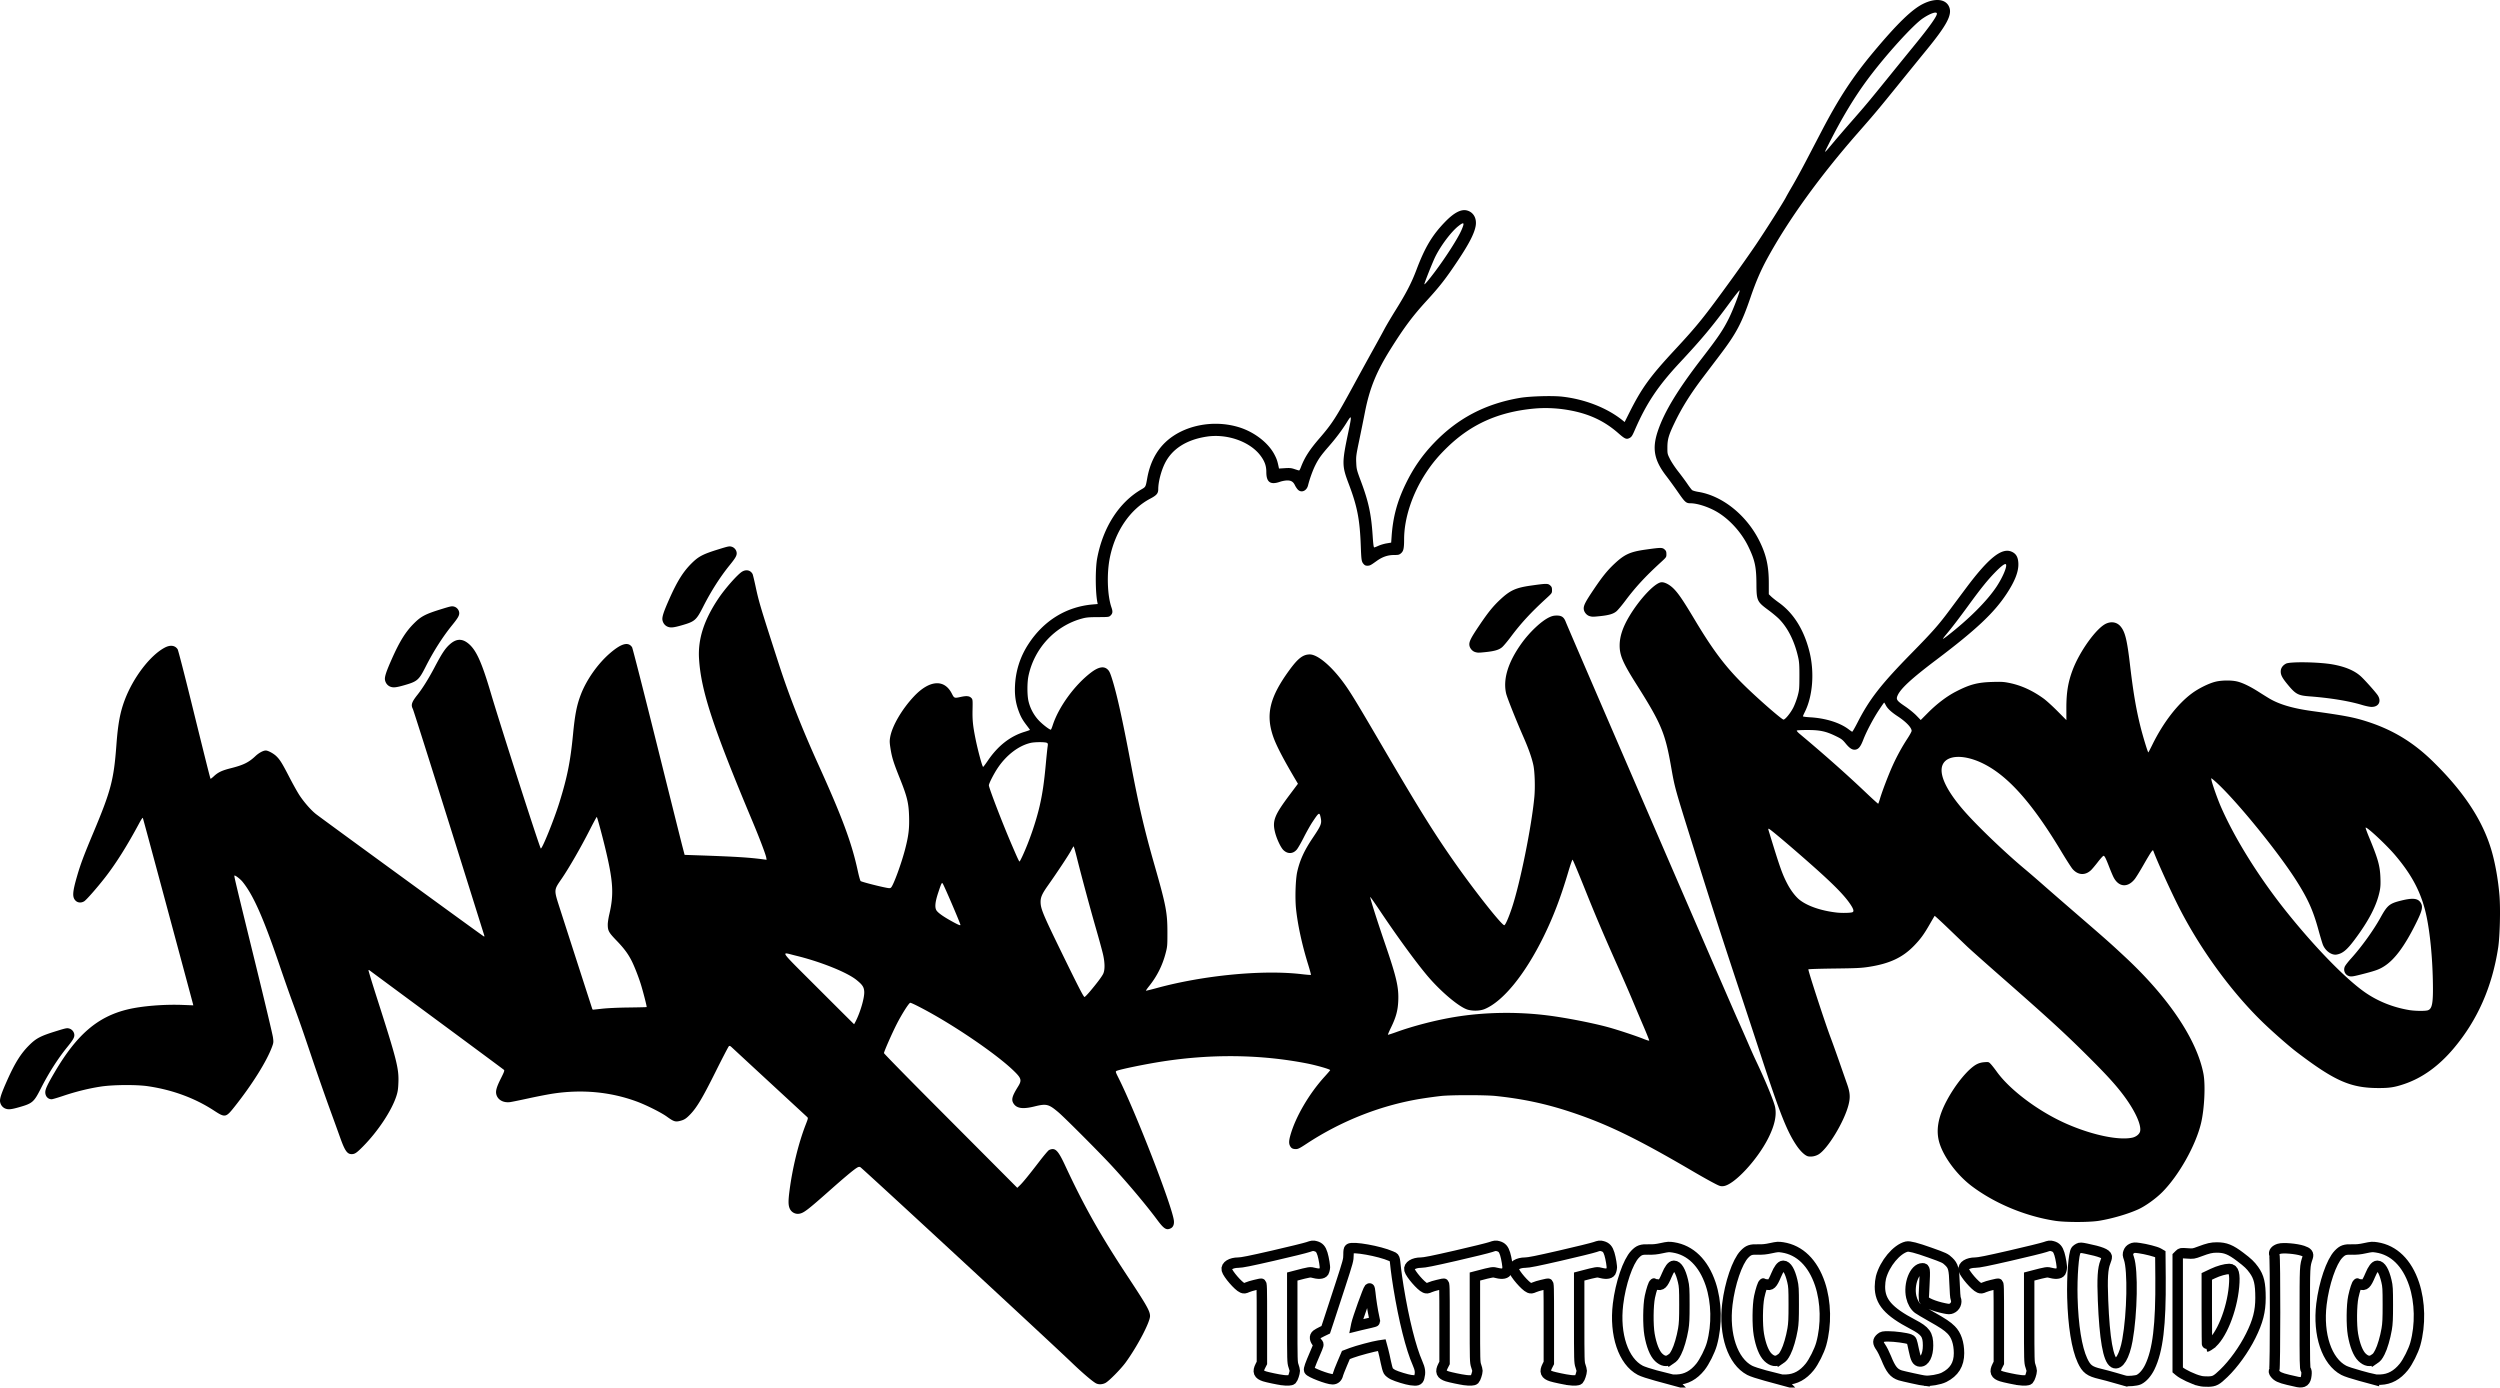 <svg xmlns="http://www.w3.org/2000/svg" xml:space="preserve" id="svg5" width="1200" height="666" version="1.1"><path id="inkalypso" d="M526.092 664.005c-1.635-.85-6.547-5.036-11.512-9.81-10.314-9.915-100.949-93.718-101.645-93.983-.582-.222-.98-.116-1.934.513-1.691 1.117-5.997 4.725-12.184 10.208-11.172 9.903-12.972 11.286-15.156 11.655a4.242 4.242 0 0 1-4.518-2.327c-.792-1.634-.836-3.617-.192-8.63 1.415-11.012 4.334-22.93 7.797-31.833 1.186-3.05 1.204-3.15.653-3.663-.312-.291-8.28-7.654-17.707-16.362a10411.435 10411.435 0 0 1-18.265-16.895c-.928-.876-1.203-.996-1.575-.687-.249.206-3.112 5.71-6.364 12.233-6.253 12.543-9 17.17-12.115 20.411-2.097 2.18-2.994 2.74-5.244 3.269-2.009.472-2.886.163-6.038-2.124-2.713-1.968-9.964-5.6-14.52-7.272-12.58-4.618-26.072-5.89-40.116-3.78-2.32.347-7.563 1.362-11.65 2.253-4.089.891-8.095 1.711-8.904 1.822-3.185.437-5.853-.976-6.611-3.5-.52-1.729.003-3.625 2.189-7.966 1.478-2.934 1.748-3.69 1.43-3.992-.215-.205-14.725-10.961-32.245-23.903-17.52-12.941-32.028-23.667-32.24-23.836-.213-.168-.463-.23-.556-.137-.093.093 1.745 6.14 4.086 13.439 9.498 29.62 10.534 33.705 10.277 40.515-.12 3.188-.307 4.424-.981 6.508-2.26 6.986-8.854 16.938-16.012 24.17-3.078 3.108-3.93 3.681-5.473 3.681-2.116 0-3.256-1.652-5.517-7.997-.716-2.012-3.038-8.426-5.16-14.253-2.121-5.828-5.945-16.794-8.497-24.37-4.724-14.02-5.623-16.59-9.64-27.548-1.251-3.413-3.875-10.905-5.831-16.65-7.72-22.666-12.561-33.584-17.7-39.908-1.115-1.371-3.6-3.261-3.899-2.964-.212.212.42 2.856 10.273 43.024 4.33 17.649 8.025 33.2 8.212 34.557.315 2.29.29 2.608-.354 4.39-2.538 7.03-9.618 18.355-18.245 29.185-4.005 5.028-4.388 5.092-9.715 1.615-9.164-5.98-19.898-9.937-31.668-11.672-5.507-.812-16.717-.733-22.601.16-5.73.87-12.017 2.421-18.05 4.455-2.67.9-5.17 1.636-5.557 1.637-1.779.005-3.074-1.394-3.083-3.328-.006-1.535 1.031-3.744 4.62-9.838 10.533-17.887 20.46-26.421 34.811-29.928 6.737-1.647 17.463-2.53 26.505-2.181l5.118.196-.208-.845c-.114-.465-2.666-9.972-5.67-21.128l-11.819-43.895c-3.496-12.987-6.43-23.816-6.52-24.064-.1-.279-.751.648-1.701 2.422-5.82 10.868-11.228 19.466-16.467 26.183-3.9 5-8.947 10.75-9.997 11.389-1.422.865-3.075.747-4.118-.294-1.686-1.682-1.538-4.077.74-11.918 1.66-5.709 3.186-9.774 7.807-20.794 8.418-20.074 9.78-25.257 11.026-41.955.762-10.23 1.765-15.674 3.973-21.572 4.05-10.815 12.22-21.527 19.252-25.238 2.646-1.397 4.926-1.098 6.178.81.264.4 3.21 11.8 6.549 25.332 7.274 29.482 9.073 36.64 9.252 36.82.075.074.802-.487 1.617-1.247 2.022-1.888 3.876-2.757 8.199-3.846 5.953-1.5 8.51-2.762 11.702-5.774 1.633-1.541 3.753-2.694 4.976-2.705 1.048-.01 3.664 1.382 5.002 2.662 1.8 1.721 2.813 3.343 6.274 10.045 1.762 3.414 3.97 7.364 4.907 8.78 2.248 3.397 5.51 7.121 7.882 8.999 2.734 2.164 80.102 58.55 80.601 58.743.315.121.358-.014.18-.567-.13-.4-7.777-24.787-16.995-54.193s-16.978-53.886-17.244-54.4c-1.019-1.966-.583-3.298 2.246-6.867 2.444-3.084 5.28-7.64 8.196-13.169 3.47-6.58 5.006-8.913 7.154-10.873 3.043-2.775 5.772-3.017 8.717-.774 3.953 3.012 6.602 8.745 11.13 24.083 4.586 15.53 23.325 73.832 23.959 74.54.538.6 6.344-13.712 8.916-21.98 3.792-12.185 5.3-19.717 6.56-32.756.925-9.568 1.8-14.03 3.758-19.14 2.71-7.08 8.122-14.768 13.92-19.78 5.527-4.778 8.854-5.685 10.677-2.91.25.382 5.58 21.257 11.842 46.389 6.263 25.131 11.833 47.397 12.379 49.478l.992 3.784 6.206.212c18.171.622 24.612 1.019 31.634 1.948l1.515.2-.173-1.058c-.238-1.464-3.245-9.384-6.587-17.346-18.958-45.174-24.741-62.771-25.675-78.116-.574-9.429 2.368-18.56 9.323-28.94 3.213-4.795 9.254-11.621 11.39-12.87 1.966-1.15 4-.673 4.987 1.168.154.288.827 3.077 1.495 6.197 1.555 7.267 2.416 10.133 11.268 37.485 4.776 14.76 10.976 30.506 18.835 47.84 11.443 25.24 15.994 37.512 18.899 50.958.555 2.573 1.18 4.783 1.388 4.911.577.356 6.664 1.982 10.57 2.824 3.156.68 3.532.706 4.002.28 1.132-1.02 4.988-11.516 6.767-18.418 1.67-6.473 2.074-9.824 1.9-15.734-.19-6.462-.927-9.5-4.403-18.17-3.055-7.622-3.818-10.049-4.499-14.313-.462-2.897-.49-3.734-.184-5.513.92-5.35 5.573-13.36 11.343-19.525 7.475-7.988 14.655-8.543 18.276-1.412 1.125 2.217 1.201 2.245 4.233 1.584 2.927-.638 4.228-.485 5.225.615.524.58.567 1.062.475 5.372-.108 5.08.148 7.713 1.33 13.665 1.142 5.758 3.338 13.926 3.743 13.926.125 0 1.14-1.346 2.255-2.991 4.8-7.083 10.665-11.695 17.574-13.821 1.46-.45 2.654-.875 2.654-.944 0-.07-.678-1.01-1.508-2.09-2.07-2.696-2.908-4.192-3.964-7.079-1.389-3.797-1.907-7.367-1.718-11.824.314-7.357 2.466-14.093 6.458-20.216 7.34-11.26 18.157-17.92 30.872-19.011l2.381-.204-.163-.815c-.98-4.884-1.027-16.199-.089-21.163 2.804-14.848 10.507-26.836 21.238-33.057 2.058-1.193 2.028-1.135 2.793-5.419 1.263-7.084 4.192-12.876 8.677-17.161 8.532-8.151 23.038-11.092 35.49-7.194 7.276 2.277 13.948 7.442 16.881 13.067 1.097 2.105 1.415 3.033 2.014 5.892l.173.824 2.803-.178c2.369-.15 3.094-.079 4.689.462 1.037.353 2.009.64 2.158.64.15 0 .515-.646.813-1.437 1.781-4.735 4.12-8.397 8.882-13.915 6.221-7.206 7.935-9.871 16.61-25.818 3.125-5.744 7.35-13.44 9.39-17.104 2.04-3.663 4.411-7.994 5.271-9.625.86-1.63 3.362-5.854 5.561-9.384 4.896-7.861 7.466-12.85 9.78-18.983 4.065-10.773 7.536-16.608 13.651-22.946 4.444-4.606 7.935-6.4 10.794-5.545 3.057.914 4.64 3.897 3.977 7.492-.669 3.618-3.147 8.427-8.463 16.42-5.784 8.698-8.673 12.419-15.045 19.373-6.681 7.293-10.744 12.73-17.22 23.047-6.922 11.025-10.152 18.96-12.411 30.485-.679 3.463-1.926 9.615-2.773 13.671-1.432 6.869-1.528 7.596-1.392 10.595.14 3.096.231 3.45 2.348 9.124 3.587 9.612 4.848 15.524 5.536 25.959.25 3.804.474 5.524.718 5.524.195 0 1.133-.355 2.083-.79.95-.434 2.708-.953 3.905-1.154l2.176-.365.212-3.008c.652-9.28 2.65-16.713 6.774-25.215 3.681-7.587 7.944-13.728 13.658-19.68 11.32-11.787 24.517-18.708 41.113-21.559 4.732-.813 15.625-1.133 20.35-.598 10.949 1.24 21.621 5.435 28.987 11.395l.97.786 2.273-4.528c5.917-11.79 9.88-17.266 21.725-30.027 11.064-11.92 14.081-15.675 27.616-34.37 3.736-5.16 8.862-12.449 11.39-16.195 4.775-7.077 13.2-20.378 14.391-22.72.377-.74 1.844-3.322 3.26-5.736 1.416-2.414 4.264-7.625 6.33-11.58l7.514-14.391c8.42-16.126 15.052-26.234 25.068-38.207 11.354-13.572 18.352-20.35 23.747-23 5.98-2.938 11.012-2.268 12.518 1.667 1.417 3.702-1.244 8.664-11.118 20.728-2.385 2.913-8.36 10.27-13.28 16.347-9.82 12.133-11.256 13.846-19.396 23.13-18.512 21.116-33.537 41.952-43.678 60.573-3.032 5.567-5.43 11.14-7.885 18.325-4.31 12.612-6.871 17.444-14.759 27.841-2.337 3.08-5.952 7.848-8.034 10.595-6.132 8.091-10.269 14.714-13.804 22.1-2.735 5.711-3.337 7.781-3.354 11.525-.015 3.17-.003 3.223 1.268 5.751.706 1.404 2.464 4.05 3.906 5.882 1.443 1.831 3.408 4.488 4.367 5.903.958 1.415 2 2.787 2.313 3.05.313.261 1.629.645 2.924.852 11.794 1.887 23.557 11.448 29.65 24.1 3.12 6.478 4.248 11.727 4.248 19.766v5.28l1.14 1.1c.627.605 2.27 1.906 3.651 2.891 7.032 5.02 11.995 12.906 14.648 23.273 2.566 10.032 1.706 21.567-2.19 29.342-.477.952-.867 1.851-.867 1.997 0 .146 1.553.354 3.45.462 7.407.422 14.287 2.571 18.497 5.778.782.596 1.543 1.117 1.69 1.157.148.041 1.276-1.9 2.508-4.315 5.781-11.334 11.295-18.413 26.09-33.494 10.012-10.205 12.869-13.442 18.248-20.677 2.173-2.923 5.682-7.63 7.799-10.46 10.87-14.538 17.173-19.562 21.913-17.47 2.13.941 3.074 2.575 3.21 5.558.177 3.89-1.612 8.54-5.634 14.636-6.098 9.243-14.65 17.275-33.76 31.708-11.886 8.977-17.09 13.768-18.563 17.09-.85 1.917-.427 2.537 3.548 5.212 1.834 1.234 4.283 3.22 5.442 4.414l2.106 2.17 3.506-3.52c4.245-4.264 8.974-7.85 13.317-10.096 6.69-3.46 10.389-4.445 17.492-4.654 4.493-.132 5.568-.068 8.343.503 5.647 1.162 11.051 3.639 16.382 7.508 1.251.908 4.211 3.6 6.577 5.98l4.302 4.329-.015-5.499c-.02-7.65.787-12.645 2.993-18.516 3.41-9.074 11.516-20.291 16.14-22.332 2.608-1.151 5.18-.643 6.874 1.358 2.187 2.583 3.13 6.41 4.536 18.401 1.526 13.018 2.88 21.041 4.997 29.595 1.142 4.614 3.54 12.484 3.802 12.484.065 0 .94-1.669 1.943-3.708 5.27-10.714 12.16-19.626 19.123-24.732 3.163-2.32 7.89-4.651 11.066-5.46 2.923-.744 7.64-.81 10.464-.145 2.646.623 6.191 2.328 10.351 4.98 1.915 1.221 4.258 2.676 5.207 3.234 4.824 2.836 11.26 4.722 20.42 5.984 15.712 2.165 20.14 3.012 26.545 5.08 12.2 3.936 22.012 9.88 31.334 18.98 14.936 14.58 24.05 28.4 28.285 42.894 1.784 6.106 3.182 14.01 3.81 21.534.535 6.423.209 19.639-.618 25.053-2.874 18.808-9.887 34.726-21.274 48.284-7.156 8.52-15.073 14.244-23.79 17.198-4.651 1.576-7.07 1.953-12.438 1.938-13.409-.038-20.906-3.348-39.325-17.367-3.644-2.773-11.41-9.59-16.132-14.16-14.753-14.278-29.325-34.132-39.647-54.018-3.87-7.454-11.01-23.094-12.873-28.192-.208-.57-.265-.55-.952.302-.403.5-2.108 3.326-3.79 6.281-1.682 2.955-3.584 6.037-4.227 6.848-3.395 4.286-7.75 3.889-10.197-.93-.406-.8-1.34-3.007-2.075-4.905-1.655-4.273-2.193-5.326-2.723-5.326-.228 0-1.44 1.328-2.692 2.952-1.253 1.623-2.735 3.387-3.294 3.92-2.795 2.664-6.285 2.448-8.869-.55-.63-.73-3.066-4.528-5.415-8.441-14.12-23.523-25.86-36.625-38.002-42.414-8.635-4.116-16.49-3.913-18.78.486-2.249 4.323 1.228 12.16 9.802 22.093 6.198 7.181 19.749 20.193 29.526 28.354 2.047 1.708 5.974 5.093 8.727 7.522 2.754 2.43 10.194 8.898 16.534 14.376 13.976 12.075 15.721 13.624 23.056 20.47 20.743 19.361 34.234 39.512 37.374 55.824 1.028 5.338.485 16.774-1.12 23.612-2.515 10.72-10.668 25.234-18.699 33.286-3.077 3.086-8.023 6.625-11.432 8.18-4.92 2.246-12.554 4.476-18.864 5.512-4.673.766-16.142.77-21.084.005-14.223-2.2-28.837-8.266-39.904-16.567-7.024-5.268-13.448-13.799-15.579-20.688-1.849-5.976-.757-12.45 3.432-20.347 4.224-7.964 10.474-15.53 14.52-17.58 1.067-.54 2.244-.849 3.62-.948 2.003-.144 2.054-.129 3.033.894.547.573 1.815 2.184 2.816 3.582 6.434 8.984 20.447 19.418 33.937 25.27 12.13 5.262 24.663 7.872 31.145 6.485 1.928-.413 3.539-1.744 3.801-3.14.614-3.267-2.732-10.34-8.42-17.796-3.566-4.674-7.768-9.277-15.7-17.201-11.709-11.696-19.423-18.772-43.105-39.544-7.253-6.36-14.37-12.695-15.815-14.077a5233.044 5233.044 0 0 1-9.04-8.677c-3.526-3.391-6.475-6.102-6.553-6.024-.079.078-1.11 1.831-2.293 3.895-2.853 4.979-4.433 7.154-7.538 10.374-5.521 5.726-11.777 8.657-21.793 10.21-3.562.553-5.906.666-16.44.791-6.758.08-12.405.257-12.549.393-.284.27 7.962 25.58 10.65 32.693.913 2.414 2.797 7.659 4.186 11.655 1.39 3.996 3.08 8.832 3.756 10.746 1.442 4.078 1.594 6.39.66 10.017-2.084 8.096-10.018 21.167-14.404 23.732-1.473.862-3.362 1.22-4.91.93-1.434-.269-3.69-2.358-5.616-5.201-4.626-6.832-8.105-15.652-17.415-44.16a9311.048 9311.048 0 0 0-10.325-31.332c-8.103-24.443-13.224-40.353-21.338-66.297-9.672-30.927-9.28-29.51-11.264-40.716-2.753-15.555-4.742-20.257-16.313-38.563-6.736-10.656-8.272-14.192-8.26-19.015.012-4.242 1.486-8.69 4.62-13.943 4.857-8.136 12.009-15.804 15.227-16.325 1.558-.253 4.136 1.065 6.19 3.163 2.28 2.329 4.52 5.65 10.062 14.91 9.028 15.087 15.083 23.021 24.605 32.239 6.667 6.453 17.183 15.586 17.947 15.586.824 0 3.437-3.216 4.73-5.82.693-1.395 1.624-3.892 2.07-5.548.754-2.797.814-3.465.833-9.369.016-5.137-.088-6.85-.545-8.93-1.702-7.744-4.904-14.233-9.17-18.583-.96-.98-3.276-2.91-5.146-4.291-5.513-4.07-5.719-4.524-5.767-12.696-.048-8.158-.753-11.368-3.936-17.916-3.34-6.871-9.294-13.346-15.46-16.815-3.997-2.248-9.13-3.867-12.26-3.867-2.088 0-2.635-.485-5.955-5.28-1.736-2.507-4.26-5.989-5.61-7.737-5.896-7.64-6.946-13.177-4.106-21.646 3.096-9.233 9.554-19.875 21.316-35.124 7.699-9.98 10.115-13.572 12.825-19.063 2.063-4.178 5.279-12.584 5.104-13.34-.05-.214-2.206 2.492-4.792 6.013-8.286 11.28-13.195 17.17-23.71 28.446-10.758 11.534-16.2 19.685-21.88 32.766-1.107 2.55-1.482 3.119-2.377 3.605-1.531.83-2.262.525-5.444-2.275-6.258-5.505-13.126-8.879-21.73-10.675-6.45-1.347-12.94-1.715-19.25-1.09-16.68 1.65-29.58 7.426-40.884 18.306-4.373 4.209-7.387 7.8-10.417 12.412-6.677 10.16-10.54 21.902-10.545 32.043-.003 4.346-.302 5.64-1.548 6.686-.808.679-1.204.777-3.144.777-3.135 0-5.675.86-8.491 2.876-2.976 2.131-3.253 2.27-4.516 2.27-.8 0-1.24-.22-1.822-.91-.912-1.082-1.028-1.858-1.269-8.475-.464-12.793-1.665-19.006-5.762-29.818-3.345-8.829-3.352-10.083-.148-25.274 1.64-7.77 1.57-8.17-.754-4.408-2.28 3.69-5.216 7.612-8.623 11.518-3.727 4.273-4.978 6.018-6.531 9.104-1.246 2.476-2.728 6.585-3.5 9.7-.67 2.706-3.265 3.765-4.922 2.009-.433-.458-1.038-1.366-1.347-2.017-.824-1.742-1.855-2.382-3.796-2.355-.89.012-2.424.302-3.41.645-4.603 1.602-6.55.213-6.55-4.672 0-2.874-.714-4.977-2.568-7.57-4.968-6.948-16.086-10.966-26.101-9.433-9.745 1.492-16.658 5.947-20.084 12.943-1.783 3.644-3.124 8.904-3.124 12.26 0 2.038-.755 2.94-3.792 4.535-9.617 5.047-16.793 15.47-19.408 28.192-1.584 7.706-1.254 18.293.75 24.071.696 2.007.584 2.897-.492 3.905-.715.671-.948.7-5.966.722-4.376.02-5.62.132-7.682.69-12.923 3.49-22.994 14.323-25.73 27.678-.628 3.07-.626 8.985.006 11.835.751 3.394 2.496 6.714 4.883 9.289 1.771 1.911 5.171 4.545 5.868 4.545.12 0 .521-.94.891-2.09 2.822-8.756 10.438-19.26 18.352-25.308 3.511-2.684 6.08-3.218 7.882-1.639.873.765 1.255 1.52 2.118 4.185 2.339 7.218 5.06 19.445 9.138 41.047 3.81 20.183 6.51 31.766 11.365 48.74 5.535 19.348 6.21 22.85 6.214 32.24.003 6.525-.034 6.95-.867 10.14-1.512 5.793-4.102 10.98-7.805 15.627-.97 1.217-1.708 2.267-1.641 2.334.067.067 2.416-.504 5.219-1.27 22.444-6.132 50.913-8.86 69.53-6.662 2.36.279 4.362.435 4.45.348.087-.087-.519-2.345-1.346-5.018-2.95-9.525-5.016-19.059-5.813-26.817-.517-5.034-.225-14.016.571-17.593 1.256-5.637 3.364-10.247 7.49-16.38 4.018-5.975 4.364-6.855 3.784-9.643-.585-2.812-.79-2.703-3.978 2.108-.992 1.498-2.859 4.813-4.148 7.367-1.288 2.553-2.794 5.172-3.346 5.82-1.835 2.154-4.432 2.228-6.483.185-1.226-1.22-3.127-5.25-3.9-8.264-1.46-5.7-.445-8.338 7.066-18.353l3.87-5.161-.826-1.393c-6.023-10.16-9.487-16.79-10.967-20.989-3.807-10.796-1.811-19.142 7.69-32.169 4.098-5.618 6.499-7.478 9.712-7.525 3.65-.052 10.013 5.167 15.889 13.036 3.373 4.517 6.054 8.891 18.611 30.362 18.168 31.063 25.214 42.382 35.43 56.912 9.579 13.625 22.286 29.667 23.499 29.667.512 0 2.06-3.513 3.67-8.325 3.92-11.725 9.466-39.126 10.774-53.244.436-4.704.2-12.138-.488-15.323-.747-3.462-2.279-7.81-4.692-13.32-3.656-8.345-7.945-19.116-8.379-21.04-1.557-6.908.941-15.015 7.409-24.038 3.879-5.412 9.506-10.714 13.253-12.486 1.39-.657 2.264-.861 3.693-.862 2.329 0 3.423.793 4.302 3.116 1.101 2.907 78.333 181.542 82.483 190.78a977.216 977.216 0 0 1 4.934 11.2c1.292 2.998 2.979 6.77 3.748 8.384 4.586 9.622 8.775 19.778 9.316 22.586.774 4.017-.301 8.82-3.313 14.8-5.322 10.568-16.54 22.549-21.566 23.03-1.38.133-1.78-.004-5.08-1.747-1.972-1.04-6.042-3.332-9.045-5.093-27.374-16.05-41.608-22.965-59.309-28.813-11.886-3.926-22.927-6.277-35.798-7.62-5.015-.524-21.428-.527-26.241-.006-2.002.217-5.788.724-8.413 1.126-19.673 3.011-39.192 10.6-56.306 21.894-3.11 2.051-3.947 2.469-4.95 2.469-1.523 0-2.253-.388-2.833-1.508-.614-1.184-.578-2.465.144-5.065 2.445-8.804 9-20.033 16.486-28.24 1.442-1.582 2.624-2.972 2.626-3.088.008-.424-6.635-2.336-11.22-3.228-22.053-4.293-45.476-4.61-69.225-.94-8.344 1.29-20.825 3.866-22.163 4.573-.478.253-.38.577 1.026 3.373 8.207 16.32 25.676 61.307 26.558 68.396.222 1.78-.307 3.144-1.449 3.733-2.1 1.084-3.31.338-6.545-4.034-5.2-7.026-14.21-17.743-21.94-26.095-6.022-6.507-22.652-23.168-25.57-25.617-4.646-3.9-5.675-4.145-11.445-2.723-5.47 1.348-8.413.962-9.93-1.302-1.27-1.898-.853-3.524 2.139-8.338 1.846-2.972 1.568-3.905-2.268-7.608-7.177-6.928-23.786-18.556-38.328-26.834-5.242-2.983-10.562-5.687-11.192-5.687-.609 0-4.064 5.441-6.536 10.292-2.277 4.47-6.087 13.144-6.087 13.86 0 .247 11.354 11.84 25.23 25.762a83724.897 83724.897 0 0 1 31.999 32.117l6.769 6.803 1.246-1.203c1.475-1.424 4.28-4.862 9.376-11.496 2.046-2.664 4.08-5.081 4.52-5.371.439-.29 1.265-.529 1.836-.53 1.776-.003 3.16 1.805 5.914 7.725 9.093 19.555 16.9 33.427 29.898 53.12 9.377 14.208 10.906 16.91 10.924 19.293.021 2.92-6.08 14.55-11.673 22.249-2.325 3.2-8.11 9.054-9.771 9.887-1.507.756-3.224.82-4.477.169zm262.604-171.833a1722.494 1722.494 0 0 1-5.293-12.509c-1.25-2.997-4.212-9.808-6.585-15.136-7.387-16.589-10.823-24.672-16.349-38.458-2.939-7.332-5.476-13.369-5.639-13.415-.162-.047-1.075 2.547-2.027 5.763-3.681 12.426-7.215 21.688-11.934 31.276-8.89 18.063-19.405 30.976-28.213 34.643-2.108.877-5.327 1.026-7.943.366-4.012-1.012-13.172-8.68-19.77-16.55-5.512-6.575-14.438-18.82-22.466-30.823-2.544-3.803-4.688-6.854-4.763-6.778-.222.221 3.211 11.071 7.015 22.17 5.655 16.499 6.733 21.172 6.427 27.85-.207 4.501-1.084 7.716-3.416 12.53-.92 1.895-1.611 3.506-1.538 3.58.074.073 1.887-.501 4.029-1.276 8.181-2.96 18.911-5.732 28.013-7.237 14.182-2.344 29.859-2.612 44.595-.762 8.594 1.078 21.447 3.575 28.972 5.628 4.64 1.265 13.481 4.189 17.14 5.667 1.419.574 2.622.927 2.673.786.052-.14-1.266-3.433-2.928-7.315zm-377.938-1.99c2.278-4.51 4.253-11.398 4.077-14.216-.137-2.191-.858-3.28-3.692-5.57-4.6-3.721-17.4-8.841-29.314-11.727-7.218-1.748-8.49-3.59 10.92 15.816 9.427 9.425 17.172 17.136 17.211 17.136.04 0 .399-.647.798-1.438zm754.64-5.254c2.135-.743 2.605-3.62 2.366-14.498-.246-11.212-1.33-22.298-2.96-30.252-2.261-11.047-6.717-19.787-15.145-29.707-4.249-5-13.619-13.737-14.157-13.2-.101.1.651 2.197 1.672 4.658 4.243 10.23 5.186 13.563 5.418 19.17.131 3.165.055 4.667-.336 6.589-1.398 6.888-5.23 14.295-12.174 23.534-3.573 4.756-5.6 6.428-8.436 6.958-2.355.441-5.284-1.567-6.584-4.514-.302-.687-1.302-3.994-2.222-7.35-2.554-9.324-5.02-14.816-10.6-23.606-9.698-15.274-32.07-42.344-40.37-48.845-.541-.424-.56-.392-.356.607.405 1.987 2.895 9.045 4.451 12.617 6.8 15.607 18.595 34.456 31.98 51.1 13.738 17.085 28.237 31.909 37.401 38.24 6.099 4.213 13.316 7.098 20.987 8.39 2.892.486 7.81.546 9.065.109zm-37.697-16.352c-2.03-.543-3.027-2.63-2.2-4.608.241-.574 1.59-2.318 2.997-3.875 5.04-5.578 10.723-13.47 14.137-19.633 3.308-5.972 4.302-6.789 9.966-8.19 5.503-1.363 7.973-1.1 9.298.986 1.265 1.992.812 3.873-2.548 10.565-5.268 10.495-9.925 16.75-14.82 19.907-2.361 1.522-4.004 2.144-9.344 3.536-5.448 1.42-6.436 1.593-7.486 1.312zm-838.552 15.592c2.479-.276 7.763-.513 12.69-.57 4.643-.054 8.494-.15 8.557-.213.171-.17-1.818-7.89-2.918-11.328-1.164-3.639-2.995-8.277-4.263-10.803-1.694-3.374-3.685-6.054-7.242-9.744-3.813-3.958-4.245-4.752-4.245-7.804 0-.923.33-3.087.732-4.808 2.296-9.819 1.895-15.998-2.112-32.494-1.452-5.976-3.644-14.045-3.88-14.28-.083-.083-1.59 2.688-3.351 6.157-4.237 8.348-9.987 18.34-13.514 23.486-3.848 5.613-3.821 5.12-.774 14.606 3.558 11.074 15.308 47.478 15.462 47.907.075.208.243.374.374.37.13-.006 2.148-.222 4.484-.482zm233.823-8.03c3.463-4.078 5.977-7.426 6.592-8.78.85-1.869.803-5.312-.127-9.34-.403-1.748-1.891-7.197-3.307-12.109-2.803-9.724-6.928-25.008-9.171-33.98-.78-3.123-1.505-5.676-1.61-5.674-.104 0-.667.917-1.25 2.036-1.039 1.987-6.7 10.54-10.975 16.579-2.92 4.124-3.66 5.777-3.637 8.123.03 3.17 1.144 5.867 9.523 23.058 8.753 17.956 11.145 22.6 11.587 22.497.225-.053 1.293-1.137 2.375-2.41zm-61.964-32.192c0-.646-7.707-18.633-8.498-19.833-.433-.657-.635-.25-2.168 4.363-1.545 4.65-1.762 7.308-.71 8.7.893 1.183 3.337 2.889 7.198 5.024 3.098 1.714 4.178 2.165 4.178 1.746zm428.145-6.077c.879-.336.58-1.503-.976-3.816-3.259-4.847-9.218-10.737-23.231-22.964-8.79-7.67-15.55-13.313-15.95-13.313-.177 0-.249.238-.16.53 5.433 17.846 6.56 21.064 9.065 25.886 1.646 3.169 3.946 6.182 5.89 7.719 3.823 3.021 10.391 5.27 17.867 6.117 2.468.28 6.578.192 7.495-.16zm-398.358-27c3.234-6.96 6.512-16.507 8.237-23.991 1.345-5.837 2.138-11.219 2.941-19.98.344-3.746.735-7.532.87-8.414.219-1.426.18-1.637-.353-1.921-.849-.454-5.825-.435-7.808.03-5.777 1.353-11.663 5.861-15.84 12.132-1.867 2.803-4.182 7.356-4.182 8.225 0 1.237 6.392 17.873 10.893 28.352 2.935 6.832 3.583 8.216 3.848 8.216.09 0 .717-1.192 1.394-2.65zm411.612-27.537c1.056-3.572 4.084-11.493 6.06-15.851a97.494 97.494 0 0 1 7.176-13.081c1.066-1.63 1.938-3.24 1.938-3.578 0-1.57-2.678-4.365-6.734-7.03-3.078-2.023-4.854-3.687-5.698-5.338-.344-.673-.686-1.223-.76-1.223-.074 0-1.178 1.576-2.452 3.502-2.781 4.203-6.059 10.416-7.575 14.359-1.229 3.198-2.194 4.443-3.653 4.716-1.49.279-2.834-.54-4.766-2.898-1.552-1.897-2.032-2.256-4.838-3.619-4.686-2.277-7.504-2.88-13.48-2.886-2.697-.003-5.018.109-5.157.248-.139.14.426.821 1.254 1.514 11.677 9.76 22.678 19.511 31.858 28.239 3.174 3.017 5.851 5.44 5.95 5.385.1-.056.494-1.162.877-2.459zm32.295-78.103c10.327-8.01 19.02-16.69 23.582-23.548 3.065-4.608 5.332-10.037 4.526-10.841-.467-.466-2.349.974-5.405 4.136-3.485 3.607-6.7 7.603-12.3 15.284-4.86 6.665-8.212 11.043-10.99 14.352-.943 1.124-1.611 2.043-1.484 2.043.128 0 1.06-.641 2.071-1.426zm-246.08-174.608c5.342-7.1 11.121-16.139 12.864-20.122 1.637-3.741 1.306-4.176-1.487-1.959-3.428 2.721-8.349 9.244-11.03 14.624-1.238 2.483-5.301 12.688-5.274 13.247.02.426 1.993-1.893 4.926-5.79zm191.515-62.362c1.808-2.164 5.617-6.592 8.465-9.838 6.897-7.865 8.362-9.616 18.101-21.645a5663.524 5663.524 0 0 1 12.54-15.44c6.78-8.292 10.47-13.493 10.472-14.757.003-1.246-3.071-.232-6.737 2.222-4.689 3.138-17.808 17.607-26.327 29.034-6.531 8.762-12.649 18.922-18.999 31.554-2.392 4.758-2.46 4.79 2.485-1.13zM2.438 532.06c-1.243-.54-2.155-1.748-2.396-3.174-.248-1.465.571-3.966 3.331-10.17 3.75-8.43 6.606-13 10.616-16.994 3.377-3.363 5.447-4.444 12.991-6.785 4.737-1.47 5.187-1.558 6.31-1.222 1.363.408 2.39 1.758 2.392 3.144 0 1.221-.7 2.413-3.336 5.66-4.576 5.64-8.974 12.527-12.744 19.956-3.327 6.557-4.004 7.143-10.34 8.963-3.936 1.13-5.354 1.26-6.824.621zM1133.884 338.41c-6.247-1.91-15.39-3.41-25.355-4.16-5.467-.41-6.644-1.052-10.487-5.715-2.534-3.074-3.285-4.488-3.29-6.19 0-1.602.884-2.93 2.536-3.798 1.93-1.013 15.735-.792 22.276.357 6.107 1.074 10.685 3.015 13.72 5.82 1.788 1.65 6.41 6.807 7.82 8.723 2.206 3 .795 5.94-2.822 5.873-.834-.016-2.813-.425-4.398-.91zm-946.693-8.875c-1.244-.54-2.155-1.747-2.396-3.173-.249-1.466.57-3.967 3.33-10.17 3.751-8.43 6.606-13 10.617-16.994 3.377-3.363 5.446-4.444 12.99-6.786 4.738-1.47 5.188-1.557 6.31-1.221 1.363.407 2.39 1.757 2.393 3.143 0 1.222-.701 2.414-3.337 5.662-4.575 5.639-8.973 12.526-12.744 19.955-3.327 6.557-4.003 7.143-10.34 8.963-3.936 1.13-5.354 1.26-6.823.621zm520.901-16.542c-1.366-.396-2.588-1.823-2.78-3.247-.226-1.689.628-3.41 4.69-9.448 4.216-6.266 6.616-9.241 10.045-12.453 4.803-4.498 7.518-5.736 14.854-6.77 7.528-1.062 8.125-1.063 9.26-.014.65.602.803 1.015.806 2.194.004 1.447-.008 1.463-2.806 4.026-7.347 6.73-12.036 11.81-16.921 18.338-1.63 2.178-3.534 4.447-4.232 5.043-1.49 1.273-3.622 1.902-7.963 2.35-3.374.347-3.695.346-4.953-.019zM320.37 300.776c-1.243-.54-2.154-1.747-2.396-3.173-.248-1.465.571-3.967 3.331-10.17 3.75-8.43 6.606-13 10.616-16.994 3.377-3.363 5.447-4.444 12.991-6.786 4.737-1.47 5.187-1.557 6.31-1.221 1.363.407 2.39 1.757 2.392 3.144.003 1.22-.7 2.413-3.336 5.66-4.576 5.64-8.974 12.527-12.744 19.956-3.327 6.557-4.004 7.143-10.34 8.963-3.936 1.13-5.354 1.26-6.824.621zm442.632-5.038c-1.366-.396-2.588-1.824-2.78-3.247-.226-1.69.628-3.41 4.69-9.448 4.216-6.266 6.616-9.242 10.045-12.454 4.803-4.498 7.518-5.735 14.854-6.77 7.528-1.062 8.125-1.063 9.26-.014.65.603.803 1.016.806 2.195.004 1.446-.008 1.463-2.806 4.026-7.347 6.729-12.036 11.81-16.921 18.338-1.63 2.177-3.534 4.447-4.232 5.043-1.49 1.273-3.622 1.902-7.963 2.35-3.374.347-3.695.346-4.953-.02z" style="fill:#000;"/><path id="tattoo-studio" d="M1102.94 663.366c-.417-.073-2.496-.546-4.62-1.05-3.943-.937-5.32-1.594-6.402-3.052-.517-.697-.557-.945-.256-1.604.478-1.045.514-54.184.038-55.432-.446-1.172.414-2.241 2.263-2.814 1.915-.594 8.28-.058 11.302.952 2.395.8 2.968 1.515 2.46 3.07-1.475 4.518-1.412 3.231-1.43 29.112-.016 21.929.029 24.293.477 24.931.388.553.454 1.106.303 2.565-.31 2.989-1.34 3.816-4.135 3.322zm-47.023-.542c-3.213-.823-8.099-3.122-9.935-4.677l-.682-.578v-54.573l.786-.784c.771-.77.84-.78 3.754-.58 2.909.2 3.03.18 5.951-.911 4.225-1.58 5.73-1.928 8.317-1.928 4.088 0 6.56.998 11.225 4.533 3.663 2.775 4.897 3.95 6.528 6.213 2.45 3.399 3.18 6.488 3.18 13.453 0 6.442-1.264 11.34-4.707 18.236-3.283 6.577-8.243 13.473-12.931 17.978-3.516 3.378-4.394 3.852-7.337 3.956-1.443.052-3.178-.09-4.149-.338zm5.075-17.494c5.114-3.642 10.283-16.31 11.331-27.767.552-6.035-.098-8.491-2.245-8.48-1.95.011-5.16.912-7.955 2.233l-2.869 1.357v16.82c0 9.251.08 16.82.178 16.82.098 0 .8-.442 1.56-.983zM923.8 662.74c-1.246-.142-10.367-2.14-11.68-2.558-3.037-.969-4.535-2.824-6.773-8.388-.761-1.89-1.948-4.24-2.637-5.22-1.464-2.083-1.452-3.077.051-4.34.827-.694 1.163-.764 3.655-.764 3.098 0 8.67.746 10.135 1.356 1.113.464 1.067.35 2.067 5.1.936 4.442 1.477 5.468 2.952 5.593 2.233.189 3.898-3.092 3.898-7.68 0-5.256-1.232-6.973-7.274-10.136-11.762-6.156-15.874-10.872-15.827-18.148.009-1.416.233-3.391.498-4.39 1.78-6.723 7.56-13.642 12.36-14.795 1.255-.301 4.614.57 11.1 2.877 6.97 2.48 7.412 2.69 9.082 4.297 2.185 2.104 2.56 3.557 2.793 10.8.121 3.778.345 6.552.572 7.09.717 1.703-.218 3.871-1.989 4.61-.956.398-1.339.395-3.437-.03-5.02-1.014-9.462-2.9-9.877-4.192-.096-.299-.005-3.296.203-6.66.208-3.364.281-6.627.163-7.251-.185-.98-.327-1.135-1.035-1.134-3.78.005-6.762 7.578-5.396 13.705.558 2.504 1.749 4.577 3.296 5.738.537.404 3.229 2.004 5.982 3.556 6.117 3.45 7.989 4.696 9.871 6.575 2.456 2.451 3.765 6.32 3.775 11.162.012 5.408-2.298 9.133-7.193 11.599-2.14 1.078-6.886 1.905-9.335 1.627zm96.168.03c-.334-.084-2.381-.682-4.55-1.33-2.17-.647-5.44-1.527-7.27-1.955-5.145-1.203-6.663-2.345-8.571-6.448-2.75-5.914-4.48-16.713-4.835-30.185-.266-10.124.597-21.36 1.747-22.743.208-.25.763-.653 1.233-.896.76-.392 1.163-.378 3.663.134 6.802 1.392 9.68 2.522 9.878 3.88.05.35-.261 1.503-.694 2.562-1.259 3.09-1.545 7.82-1.116 18.487.74 18.466 2.47 28.324 5.24 29.875 2.388 1.338 5.08-3.184 6.47-10.865 2.31-12.783 2.69-33.542.718-39.258-.59-1.709-.608-1.972-.212-3.027.308-.819.76-1.315 1.549-1.702.994-.488 1.385-.51 3.606-.206 3.164.432 8.039 1.688 9.223 2.376l.91.529.093 11.335c.186 22.71-1.288 34.941-5.172 42.92-1.36 2.792-3.332 5.035-5.236 5.955-1.196.577-5.249.919-6.674.562zm-404.393-.317c-2.028-.262-7.146-1.334-8.594-1.8-2.906-.937-3.422-2.2-2.024-4.955l.759-1.493v-19.103c0-18.045-.03-19.094-.531-18.958-.292.08-1.555.37-2.806.646-1.252.276-2.916.785-3.7 1.13-1.234.547-1.546.58-2.346.249-1.94-.802-6.979-6.64-7.492-8.68-.467-1.857 2.062-3.42 5.55-3.431 1.673-.005 5.538-.78 16.686-3.34 7.98-1.833 15.534-3.69 16.785-4.125 2.044-.71 2.41-.754 3.6-.43 1.8.492 2.612 1.4 3.332 3.727.648 2.094 1.33 6.297 1.128 6.949-.067.215-.203.76-.302 1.212-.279 1.273-2.09 1.654-4.697.988-2.151-.55-1.967-.576-9.508 1.398l-1.137.297v20.582c0 19.805.022 20.646.606 22.303.334.948.607 2.01.607 2.36 0 1.03-.886 3.706-1.394 4.214-.456.455-2.22.556-4.522.26zm61.585 0c-1.864-.242-6.733-1.727-8.43-2.57-1.04-.518-1.98-1.246-2.31-1.787-.307-.503-.858-2.44-1.225-4.304-.366-1.865-.955-4.458-1.307-5.763l-.641-2.372-1.387.203c-2.507.368-10.435 2.492-13.16 3.526l-2.674 1.015-1.785 4.2c-.982 2.309-1.87 4.584-1.974 5.056-.343 1.558-1.264 2.4-2.627 2.4-2.295 0-10.862-3.301-11.261-4.339-.235-.61.43-2.512 2.811-8.03 1.871-4.338 1.873-4.347 1.283-4.995-1.464-1.607-1.67-3.17-.534-4.062.406-.319 1.565-.976 2.574-1.46l1.835-.879 1.503-4.54c.826-2.498 3.286-10.02 5.465-16.714 3.8-11.677 3.962-12.277 3.962-14.721 0-1.914.115-2.644.462-2.931 1.445-1.197 14.42 1.114 19.926 3.55 1.951.862 1.7.193 2.37 6.294.182 1.665.742 5.548 1.243 8.628 2.552 15.684 5.967 29.315 9.138 36.479 1.27 2.87 1.46 4.449.821 6.855-.389 1.467-1.011 1.659-4.078 1.26zm-19.492-27.482c1.293-.277 2.35-.597 2.347-.71-.003-.114-.21-1.075-.46-2.136-.6-2.535-1.56-8.661-1.827-11.64-.116-1.304-.32-2.257-.454-2.12-.632.652-5.701 14.754-6.201 17.252l-.192.958 2.218-.55c1.22-.302 3.276-.776 4.57-1.054zm45.581 27.482c-2.028-.261-7.146-1.333-8.594-1.8-2.906-.936-3.422-2.2-2.024-4.954l.759-1.494v-19.102c0-18.045-.03-19.094-.531-18.958-.292.08-1.555.37-2.806.646-1.252.276-2.916.785-3.7 1.13-1.234.547-1.546.58-2.346.249-1.94-.802-6.979-6.64-7.492-8.68-.467-1.857 2.062-3.42 5.55-3.431 1.673-.005 5.538-.78 16.686-3.34 7.98-1.833 15.534-3.69 16.785-4.125 2.044-.71 2.41-.754 3.6-.43 1.8.492 2.612 1.4 3.332 3.727.648 2.093 1.33 6.297 1.128 6.949-.067.215-.203.76-.302 1.212-.279 1.273-2.09 1.653-4.697.988-2.151-.55-1.967-.576-9.508 1.397l-1.137.298v20.581c0 19.806.022 20.647.606 22.304.334.948.607 2.01.607 2.36 0 1.029-.886 3.706-1.394 4.213-.456.456-2.22.557-4.522.26zm50.057 0c-2.03-.261-7.147-1.333-8.595-1.8-2.906-.936-3.422-2.2-2.023-4.954l.758-1.494v-19.102c0-18.045-.03-19.094-.53-18.958-.293.08-1.556.37-2.807.646s-2.916.785-3.7 1.13c-1.234.547-1.546.58-2.346.249-1.94-.802-6.979-6.64-7.492-8.68-.467-1.857 2.062-3.42 5.55-3.431 1.673-.005 5.538-.78 16.686-3.34 7.98-1.833 15.534-3.69 16.785-4.125 2.044-.71 2.41-.754 3.6-.43 1.8.492 2.612 1.4 3.332 3.727.649 2.093 1.33 6.297 1.128 6.949-.067.215-.203.76-.302 1.212-.279 1.273-2.09 1.653-4.697.988-2.151-.55-1.967-.576-9.508 1.397l-1.137.298v20.581c0 19.806.023 20.647.607 22.304.333.948.606 2.01.606 2.36 0 1.029-.886 3.706-1.394 4.213-.456.456-2.22.557-4.521.26zm216 0c-2.03-.261-7.147-1.333-8.595-1.8-2.906-.936-3.422-2.2-2.024-4.954l.759-1.494v-19.102c0-18.045-.03-19.094-.531-18.958-.292.08-1.555.37-2.806.646-1.252.276-2.916.785-3.7 1.13-1.235.547-1.546.58-2.346.249-1.94-.802-6.98-6.64-7.492-8.68-.468-1.857 2.062-3.42 5.55-3.431 1.672-.005 5.537-.78 16.686-3.34 7.98-1.833 15.533-3.69 16.785-4.125 2.044-.71 2.41-.754 3.6-.43 1.8.492 2.612 1.4 3.332 3.727.648 2.093 1.33 6.297 1.128 6.949-.067.215-.203.76-.302 1.212-.279 1.273-2.09 1.653-4.697.988-2.152-.55-1.968-.576-9.508 1.397l-1.138.298v20.581c0 19.806.023 20.647.607 22.304.334.948.607 2.01.607 2.36 0 1.029-.886 3.706-1.394 4.213-.457.456-2.221.557-4.522.26zm-167.461-.291-6.63-1.8c-3.6-.977-6.774-2.03-7.888-2.62-8.124-4.29-12.434-17.088-10.68-31.71 1.196-9.984 4.754-20.42 8.173-23.98 1.936-2.017 3.045-2.405 6.554-2.296 2.18.068 3.702-.087 6.216-.635 2.998-.652 3.552-.69 5.56-.379 8.27 1.283 14.561 7.435 17.962 17.564 2.902 8.643 3.129 19.652.594 28.797-.919 3.314-3.573 8.604-5.546 11.05-3.169 3.931-6.805 5.917-11.13 6.078-1.418.053-2.851.021-3.185-.07zm.028-9.68c1.437-.973 1.72-1.32 2.848-3.484 1.173-2.25 2.55-6.936 3.24-11.035.451-2.67.557-4.93.55-11.78-.005-7.62-.072-8.756-.663-11.253-1.134-4.794-2.666-7.365-4.388-7.365-.995 0-2.19 1.58-3.402 4.501-1.788 4.304-2.74 5.219-4.614 4.437-.608-.254-1.216-.461-1.35-.461-.404 0-1.444 3.11-2.15 6.424-.86 4.043-.953 13.59-.175 18.1.894 5.177 2.483 9.157 4.377 10.96 2 1.905 3.866 2.216 5.727.955zm52.455 9.68-6.63-1.8c-3.6-.977-6.774-2.03-7.888-2.62-8.124-4.29-12.434-17.088-10.68-31.71 1.196-9.984 4.754-20.42 8.173-23.98 1.936-2.017 3.045-2.405 6.554-2.296 2.18.068 3.702-.087 6.216-.635 2.998-.652 3.552-.69 5.56-.379 8.27 1.283 14.562 7.435 17.962 17.564 2.902 8.643 3.129 19.652.594 28.797-.919 3.314-3.573 8.604-5.546 11.05-3.169 3.931-6.805 5.917-11.13 6.078-1.418.053-2.851.021-3.185-.07zm.028-9.68c1.437-.973 1.72-1.32 2.848-3.484 1.173-2.25 2.55-6.936 3.24-11.035.451-2.67.557-4.93.55-11.78-.005-7.62-.072-8.756-.663-11.253-1.134-4.794-2.666-7.365-4.388-7.365-.995 0-2.19 1.58-3.402 4.501-1.788 4.304-2.74 5.219-4.614 4.437-.608-.254-1.216-.461-1.35-.461-.404 0-1.444 3.11-2.15 6.424-.86 4.043-.953 13.59-.175 18.1.894 5.177 2.483 9.157 4.377 10.96 2 1.905 3.866 2.216 5.727.955zm285.14 9.68-6.63-1.8c-3.6-.977-6.774-2.03-7.888-2.62-8.123-4.29-12.434-17.088-10.68-31.71 1.197-9.984 4.754-20.42 8.173-23.98 1.936-2.017 3.045-2.405 6.554-2.296 2.18.068 3.702-.087 6.216-.635 2.998-.652 3.552-.69 5.56-.379 8.27 1.283 14.562 7.435 17.962 17.564 2.902 8.643 3.13 19.652.594 28.797-.919 3.314-3.573 8.604-5.545 11.05-3.17 3.931-6.806 5.917-11.13 6.078-1.419.053-2.852.021-3.186-.07zm.029-9.68c1.436-.973 1.72-1.32 2.848-3.484 1.172-2.25 2.549-6.936 3.24-11.035.45-2.67.556-4.93.55-11.78-.01-7.62-.072-8.756-.663-11.253-1.135-4.794-2.666-7.365-4.388-7.365-.995 0-2.19 1.58-3.403 4.501-1.787 4.304-2.739 5.219-4.614 4.437-.608-.254-1.215-.461-1.35-.461-.403 0-1.443 3.11-2.149 6.424-.86 4.043-.953 13.59-.175 18.1.893 5.177 2.483 9.157 4.377 10.96 2 1.905 3.866 2.216 5.727.955z" style="fill:none;stroke:#000;stroke-width:5"/></svg>
